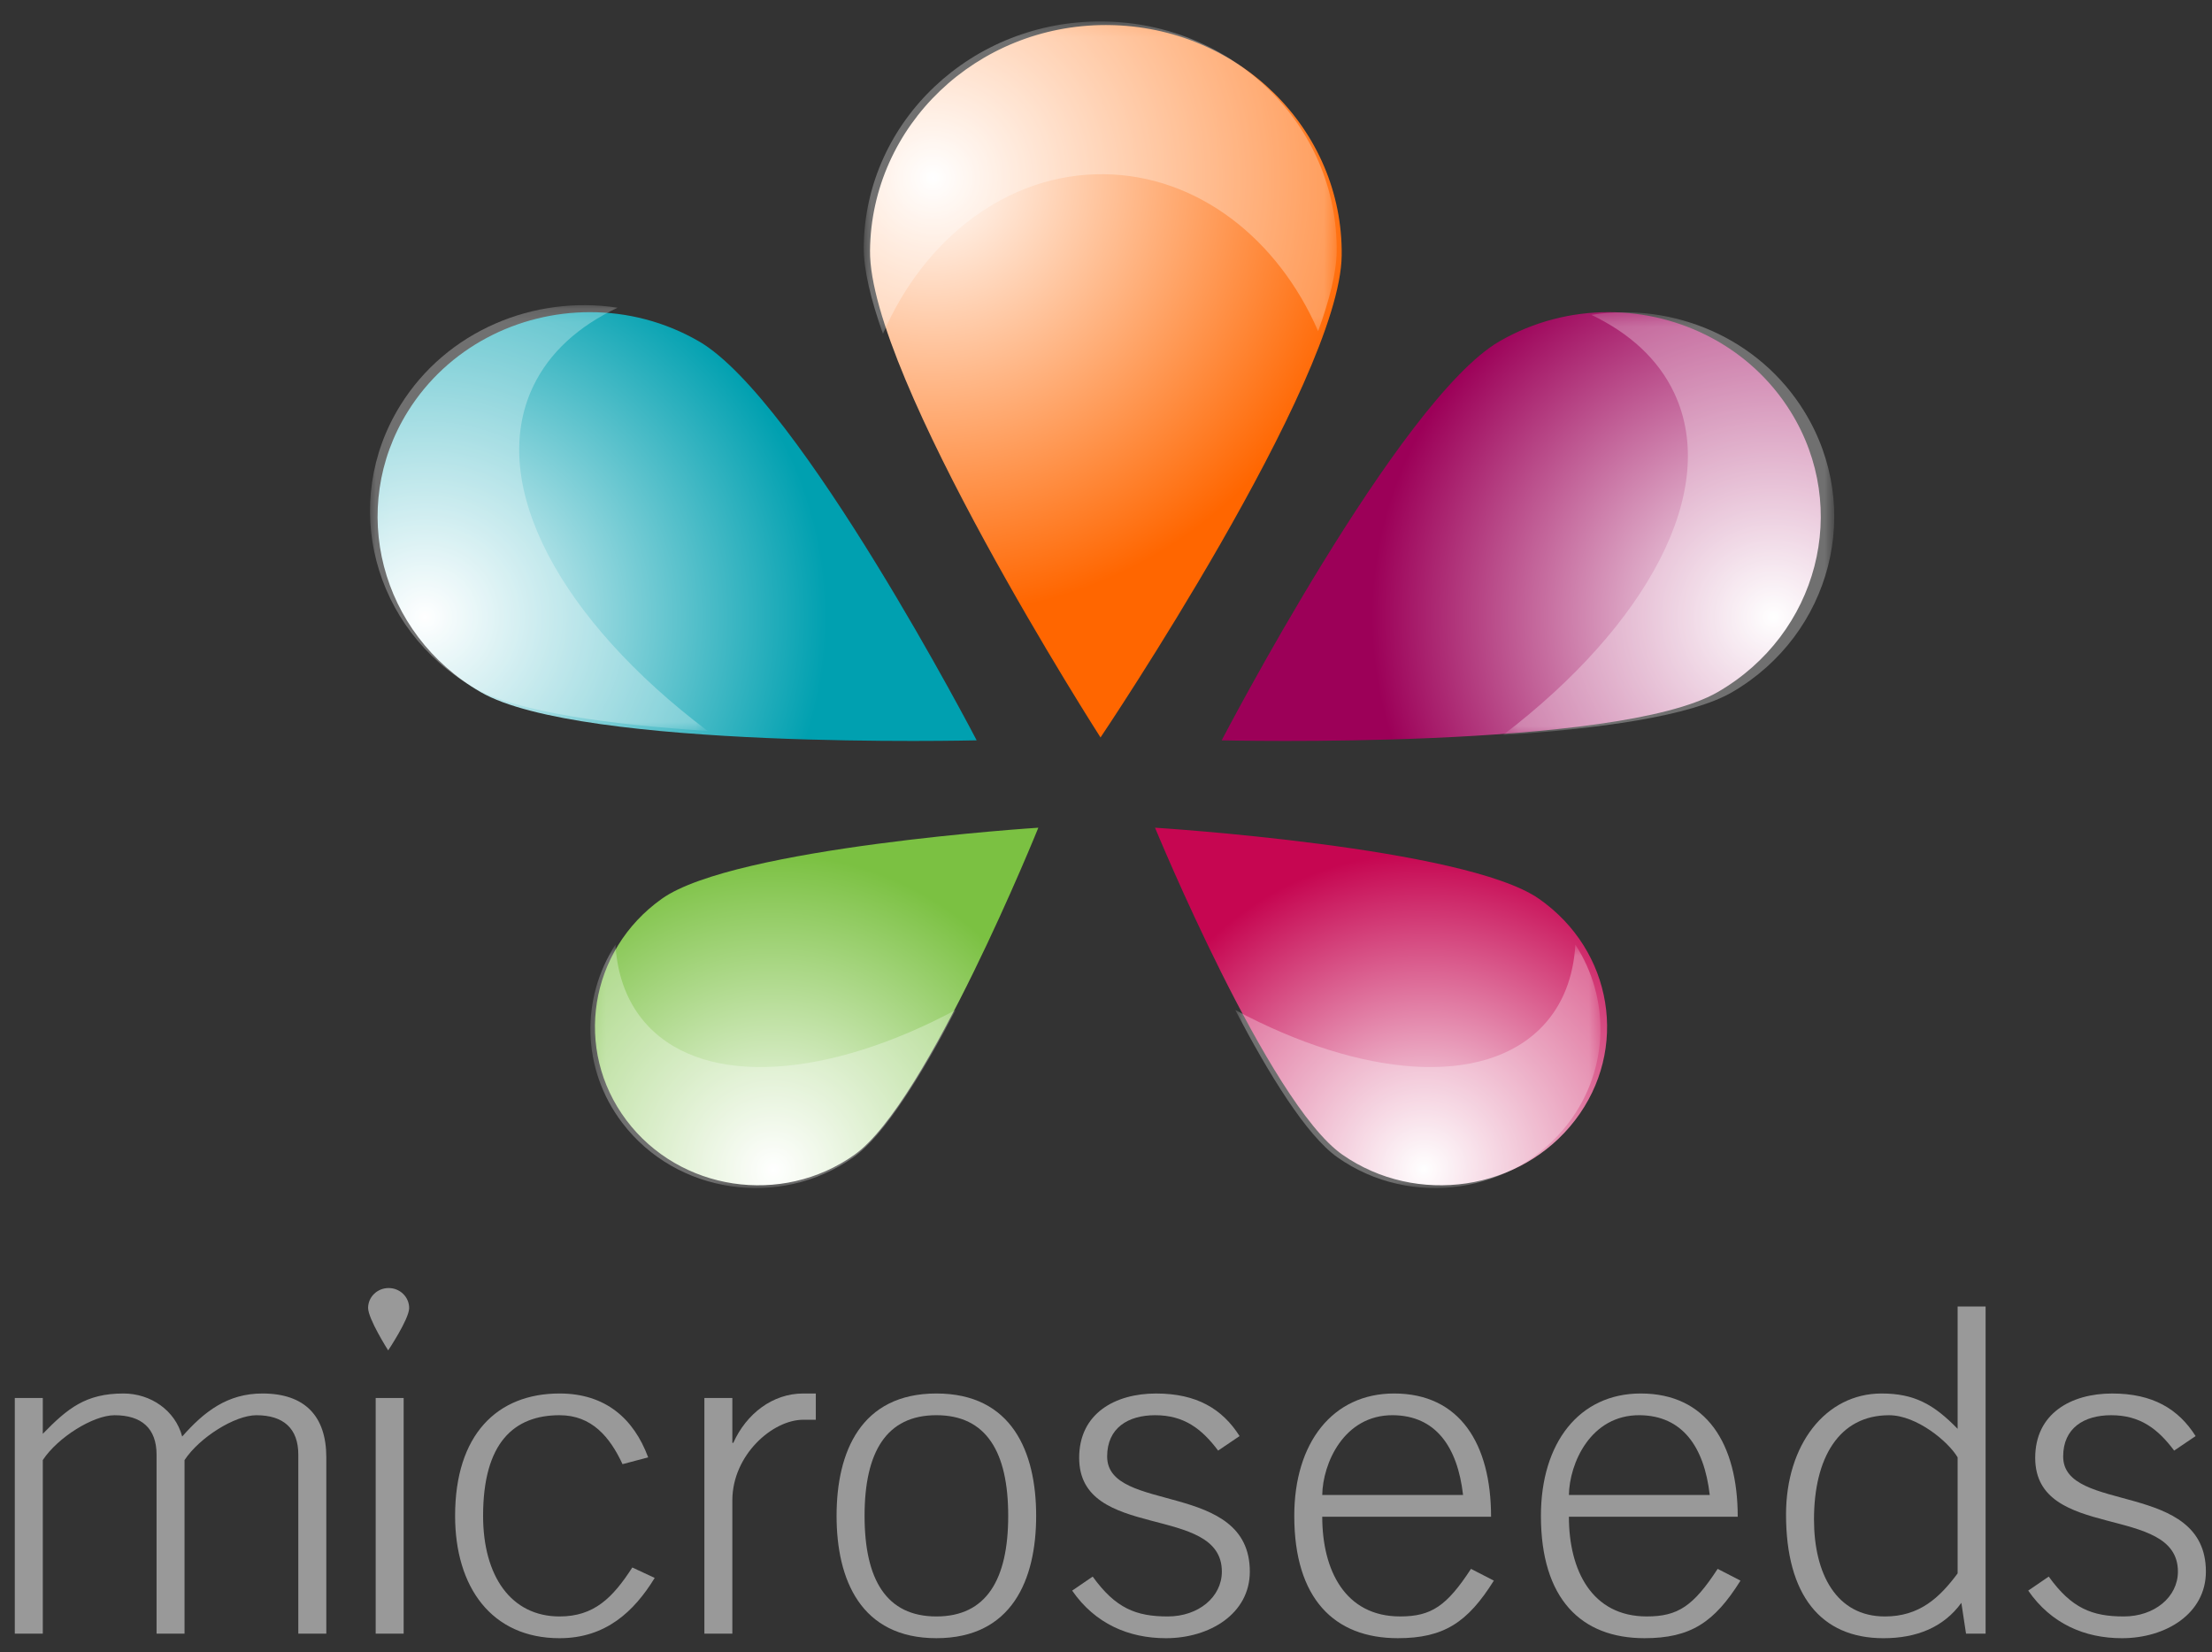 <?xml version="1.0" encoding="UTF-8"?>
<svg width="166px" height="124px" viewBox="0 0 166 124" version="1.1" xmlns="http://www.w3.org/2000/svg" xmlns:xlink="http://www.w3.org/1999/xlink">
    <rect x="0" y="0" width="166" height="124" fill="#333333" stroke="none"/>
    <!-- Generator: Sketch 52.3 (67297) - http://www.bohemiancoding.com/sketch -->
    <title>seeds_logo</title>
    <desc>Created with Sketch.</desc>
    <defs>
        <radialGradient cx="13.608%" cy="78.553%" fx="13.608%" fy="78.553%" r="92.755%" gradientTransform="translate(0.136,0.786),scale(1,0.662),translate(-0.136,-0.786)" id="radialGradient-1">
            <stop stop-color="#FFFFFF" offset="0%"></stop>
            <stop stop-color="#FF6600" offset="100%"></stop>
        </radialGradient>
        <polygon id="path-2" points="0 767 1062 767 1062 0 0 0"></polygon>
        <polygon id="path-4" points="0.95 23.688 36.444 23.688 36.444 0.244 0.95 0.244"></polygon>
        <radialGradient cx="43.14%" cy="9.747%" fx="43.14%" fy="9.747%" r="83.129%" gradientTransform="translate(0.431,0.097),scale(0.806,1),rotate(127.584),translate(-0.431,-0.097)" id="radialGradient-6">
            <stop stop-color="#FFFFFF" offset="0%"></stop>
            <stop stop-color="#7BC142" offset="100%"></stop>
        </radialGradient>
        <polygon id="path-7" points="0 767 1062 767 1062 0 0 0"></polygon>
        <polygon id="path-9" points="0.352 18.327 27.758 18.327 27.758 0.058 0.352 0.058"></polygon>
        <radialGradient cx="56.861%" cy="9.747%" fx="56.861%" fy="9.747%" r="83.741%" gradientTransform="translate(0.569,0.097),scale(0.791,1),rotate(51.877),translate(-0.569,-0.097)" id="radialGradient-11">
            <stop stop-color="#FFFFFF" offset="0%"></stop>
            <stop stop-color="#C60651" offset="100%"></stop>
        </radialGradient>
        <polygon id="path-12" points="0 767 1062 767 1062 0 0 0"></polygon>
        <polygon id="path-14" points="0.956 18.327 28.359 18.327 28.359 0.058 0.956 0.058"></polygon>
        <radialGradient cx="12.325%" cy="30.279%" fx="12.325%" fy="30.279%" r="89.331%" gradientTransform="translate(0.123,0.303),scale(0.716,1),rotate(58.729),translate(-0.123,-0.303)" id="radialGradient-16">
            <stop stop-color="#FFFFFF" offset="0%"></stop>
            <stop stop-color="#00A0B0" offset="100%"></stop>
        </radialGradient>
        <polygon id="path-17" points="0 767 1062 767 1062 0 0 0"></polygon>
        <polygon id="path-19" points="0.069 32.798 25.407 32.798 25.407 0.845 0.069 0.845"></polygon>
        <radialGradient cx="87.671%" cy="30.283%" fx="87.671%" fy="30.283%" r="89.328%" gradientTransform="translate(0.877,0.303),scale(0.716,1),rotate(121.271),translate(-0.877,-0.303)" id="radialGradient-21">
            <stop stop-color="#FFFFFF" offset="0%"></stop>
            <stop stop-color="#9C0058" offset="100%"></stop>
        </radialGradient>
        <polygon id="path-22" points="0.358 32.565 25.218 32.565 25.218 0.839 0.358 0.839"></polygon>
    </defs>
    <g id="seeds_logo" stroke="none" stroke-width="1" fill="none" fill-rule="evenodd">
        <g id="seeds-logo" transform="translate(413, 238.5) scale(1, -1) translate(-413, -238.5) translate(-118, -145)">
            <g id="g3337" transform="translate(182.343, 566)" fill="url(#radialGradient-1)">
                <g id="g3339">
                    <g id="g3345">
                        <g id="g3347">
                            <path d="M0.948,37.204 C0.845,27.76 18.246,0.66 18.246,0.66 C18.246,0.66 36.241,27.394 36.344,36.84 C36.449,46.282 28.611,54.019 18.835,54.12 C18.771,54.121 18.706,54.121 18.642,54.121 C8.954,54.121 1.05,46.584 0.948,37.204" id="path3355"></path>
                        </g>
                    </g>
                </g>
            </g>
            <g id="g3357" transform="translate(0, -0)">
                <g id="g3359-Clipped">
                    <mask id="mask-3" fill="white">
                        <use xlink:href="#path-2"></use>
                    </mask>
                    <g id="path3361"></g>
                    <g id="g3359" mask="url(#mask-3)">
                        <g transform="translate(181.868, 596.703)" id="g3365">
                            <g>
                                <g id="g3379">
                                    <g id="g3377-Clipped">
                                        <mask id="mask-5" fill="white">
                                            <use xlink:href="#path-4"></use>
                                        </mask>
                                        <g id="path3369"></g>
                                        <g id="g3377" opacity="0.3" mask="url(#mask-5)">
                                            <g transform="translate(0, -1)" id="g3375">
                                                <g transform="translate(0.385, 0.441)">
                                                    <path d="M18.585,12.783 C25.607,12.71 31.656,7.944 34.666,1.005 C35.516,3.338 36.039,5.4 36.058,6.976 C36.162,16.413 28.302,24.145 18.501,24.246 C8.699,24.348 0.669,16.777 0.566,7.34 C0.547,5.645 1.097,3.379 2.009,0.803 C5.095,7.972 11.382,12.859 18.585,12.783" id="path3373" fill="#FFFFFF"></path>
                                                </g>
                                            </g>
                                        </g>
                                    </g>
                                </g>
                            </g>
                        </g>
                    </g>
                </g>
            </g>
            <g id="g3381" transform="translate(162.306, 533)" fill="url(#radialGradient-6)">
                <g id="g3383">
                    <g id="g3389">
                        <g id="g3391">
                            <path d="M5.364,21.557 C-0.097,17.68 -1.288,10.234 2.704,4.931 C6.696,-0.374 14.362,-1.531 19.82,2.347 C25.281,6.227 33.616,26.887 33.616,26.887 C33.616,26.887 10.823,25.436 5.364,21.557" id="path3399"></path>
                        </g>
                    </g>
                </g>
            </g>
            <g id="g3401" transform="translate(0, -0)">
                <g id="g3403-Clipped">
                    <mask id="mask-8" fill="white">
                        <use xlink:href="#path-7"></use>
                    </mask>
                    <g id="path3405"></g>
                    <g id="g3403" mask="url(#mask-8)">
                        <g transform="translate(161.955, 532.787)" id="g3409">
                            <g>
                                <g id="g3423">
                                    <g id="g3421-Clipped">
                                        <mask id="mask-10" fill="white">
                                            <use xlink:href="#path-9"></use>
                                        </mask>
                                        <g id="path3413"></g>
                                        <g id="g3421" opacity="0.3" mask="url(#mask-10)">
                                            <g transform="translate(-1.327, -1)" id="g3419">
                                                <g transform="translate(0.707, 0.427)">
                                                    <path d="M5.31,12.783 C3.789,14.386 2.996,16.487 2.851,18.9 C0.251,14.882 0.281,9.586 3.36,5.53 C7.405,0.202 15.172,-0.959 20.702,2.935 C23.029,4.574 25.866,9.19 28.378,13.993 C18.921,8.932 9.715,8.143 5.31,12.783" id="path3417" fill="#FFFFFF"></path>
                                                </g>
                                            </g>
                                        </g>
                                    </g>
                                </g>
                            </g>
                        </g>
                    </g>
                </g>
            </g>
            <g id="g3425" transform="translate(204.385, 533)" fill="url(#radialGradient-11)">
                <g id="g3427">
                    <g id="g3433">
                        <g id="g3435">
                            <path d="M14.362,2.347 C19.927,-1.531 27.742,-0.374 31.813,4.931 C35.884,10.234 34.669,17.68 29.101,21.557 C23.536,25.436 0.295,26.887 0.295,26.887 C0.295,26.887 8.794,6.227 14.362,2.347" id="path3443"></path>
                        </g>
                    </g>
                </g>
            </g>
            <g id="g3445" transform="translate(0, -0)">
                <g id="g3447-Clipped">
                    <mask id="mask-13" fill="white">
                        <use xlink:href="#path-12"></use>
                    </mask>
                    <g id="path3449"></g>
                    <g id="g3447" mask="url(#mask-13)">
                        <g transform="translate(209.745, 532.787)" id="g3453">
                            <g>
                                <g id="g3467">
                                    <g id="g3465-Clipped">
                                        <mask id="mask-15" fill="white">
                                            <use xlink:href="#path-14"></use>
                                        </mask>
                                        <g id="path3457"></g>
                                        <g id="g3465" opacity="0.3" mask="url(#mask-15)">
                                            <g transform="translate(0, -1)" id="g3463">
                                                <g transform="translate(0.128, 0.427)">
                                                    <path d="M23.895,12.783 C25.416,14.386 26.208,16.487 26.351,18.9 C28.951,14.882 28.922,9.586 25.845,5.53 C21.799,0.202 14.032,-0.959 8.501,2.935 C6.173,4.574 3.337,9.19 0.827,13.993 C10.283,8.932 19.49,8.143 23.895,12.783" id="path3461" fill="#FFFFFF"></path>
                                                </g>
                                            </g>
                                        </g>
                                    </g>
                                </g>
                            </g>
                        </g>
                    </g>
                </g>
            </g>
            <g id="g3469" transform="translate(146.275, 566)" fill="url(#radialGradient-16)">
                <g id="g3471">
                    <g id="g3477">
                        <g id="g3479">
                            <path d="M2.33,25.121 C-2.194,17.852 0.256,8.423 7.795,4.065 C15.335,-0.294 45.02,0.444 45.02,0.444 C45.02,0.444 31.714,26.028 24.173,30.387 C21.61,31.869 18.785,32.575 15.999,32.575 C10.59,32.576 5.316,29.917 2.33,25.121" id="path3487"></path>
                        </g>
                    </g>
                </g>
            </g>
            <g id="g3489" transform="translate(0, -0)">
                <g id="g3491-Clipped">
                    <mask id="mask-18" fill="white">
                        <use xlink:href="#path-17"></use>
                    </mask>
                    <g id="path3493"></g>
                    <g id="g3491" mask="url(#mask-18)">
                        <g transform="translate(145.699, 566.302)" id="g3497">
                            <g>
                                <g id="g3511">
                                    <g id="g3509-Clipped">
                                        <mask id="mask-20" fill="white">
                                            <use xlink:href="#path-19"></use>
                                        </mask>
                                        <g id="path3501"></g>
                                        <g id="g3509" opacity="0.3" mask="url(#mask-20)">
                                            <g transform="translate(0, -0.278)" id="g3507">
                                                <g transform="translate(0.042, 0.142)">
                                                    <path d="M12.273,26.845 C13.493,29.398 15.693,31.364 18.605,32.742 C12.328,33.706 5.786,31.009 2.314,25.436 C-2.244,18.115 0.223,8.62 7.825,4.231 C11.021,2.385 18.162,1.448 25.365,0.982 C14.348,9.291 8.745,19.46 12.273,26.845" id="path3505" fill="#FFFFFF"></path>
                                                </g>
                                            </g>
                                        </g>
                                    </g>
                                </g>
                            </g>
                        </g>
                    </g>
                </g>
            </g>
            <g id="g3513" transform="translate(209.394, 566)" fill="url(#radialGradient-21)">
                <g id="g3515">
                    <g id="g3521">
                        <g id="g3523">
                            <path d="M21.134,30.387 C13.593,26.028 0.287,0.444 0.287,0.444 C0.287,0.444 29.97,-0.294 37.512,4.065 C45.053,8.423 47.5,17.852 42.977,25.121 C39.991,29.917 34.718,32.576 29.309,32.575 C26.522,32.575 23.698,31.869 21.134,30.387" id="path3531"></path>
                        </g>
                    </g>
                </g>
            </g>
            <g id="g3541" transform="translate(230.434, 566)">
                <g id="g3555">
                    <g id="g3553-Clipped">
                        <mask id="mask-23" fill="white">
                            <use xlink:href="#path-22"></use>
                        </mask>
                        <g id="path3545"></g>
                        <g id="g3553" opacity="0.3" mask="url(#mask-23)">
                            <g transform="translate(0, -0.269)" id="g3551">
                                <g transform="translate(0.178, 0.134)">
                                    <path d="M13.025,26.654 C11.829,29.189 9.669,31.141 6.812,32.509 C12.972,33.466 19.39,30.788 22.794,25.255 C27.269,17.986 24.848,8.558 17.39,4.201 C14.253,2.368 7.247,1.438 0.181,0.975 C10.989,9.225 16.488,19.322 13.025,26.654" id="path3549" fill="#FFFFFF"></path>
                                </g>
                            </g>
                        </g>
                    </g>
                </g>
            </g>
            <g id="&quot;microseeds&quot;" transform="translate(118.223, 498)" fill="#999999">
                <g id="g3557" transform="translate(0.887, 1.407)">
                    <path d="M0,0 L0,17.684 L2.101,17.684 L2.101,14.997 C3.956,16.902 5.319,18.023 8.154,18.023 C10.185,18.023 12.038,16.765 12.563,14.794 C14.209,16.663 15.959,18.023 18.583,18.023 C21.767,18.023 23.378,16.324 23.378,13.23 L23.378,0 L21.277,0 L21.277,13.434 C21.277,15.405 20.158,16.392 18.128,16.392 C16.517,16.392 13.859,14.725 12.738,13.026 L12.738,0 L10.639,0 L10.639,13.434 C10.639,15.405 9.518,16.392 7.489,16.392 C5.88,16.392 3.22,14.725 2.101,13.026 L2.101,0 L0,0 Z" id="path3559"></path>
                </g>
                <polygon id="path3561" points="30.069 1.408 27.97 1.408 27.97 19.092 30.069 19.092"></polygon>
                <g id="g3563" transform="translate(33.216, 0.933)">
                    <path d="M13.278,13.194 C12.333,15.234 10.968,16.867 8.554,16.867 C5.124,16.867 2.815,14.792 2.815,9.316 C2.815,4.794 4.914,1.766 8.554,1.766 C11.143,1.766 12.542,3.163 14.013,5.44 L15.693,4.658 C14.152,2.141 12.018,0.134 8.554,0.134 C3.443,0.134 0.714,3.977 0.714,9.316 C0.714,15.404 3.864,18.497 8.554,18.497 C11.983,18.497 14.118,16.627 15.203,13.705 L13.278,13.194 Z" id="path3565"></path>
                </g>
                <g id="g3567" transform="translate(52.637, 1.407)">
                    <path d="M0,0 L0,17.684 L2.099,17.684 L2.099,14.319 L2.17,14.319 C3.148,16.493 5.108,18.023 7.419,18.023 L8.363,18.023 L8.363,16.052 L7.419,16.052 C5.108,16.052 2.099,13.399 2.099,9.999 L2.099,0 L0,0 Z" id="path3569"></path>
                </g>
                <g id="g3571" transform="translate(62.003, 0.927)" fill-rule="nonzero">
                    <path d="M2.656,9.323 C2.656,4.528 4.3,1.772 8.045,1.772 C11.79,1.772 13.435,4.528 13.435,9.323 C13.435,14.119 11.79,16.874 8.045,16.874 C4.3,16.874 2.656,14.119 2.656,9.323 M15.533,9.323 C15.533,4.528 13.715,0.141 8.045,0.141 C2.376,0.141 0.555,4.528 0.555,9.323 C0.555,14.119 2.376,18.503 8.045,18.503 C13.715,18.503 15.533,14.119 15.533,9.323" id="path3573"></path>
                </g>
                <g id="g3575" transform="translate(80.124, 0.53)">
                    <path d="M1.654,5.161 C3.369,2.781 4.908,2.169 7.287,2.169 C9.597,2.169 11.347,3.631 11.347,5.535 C11.347,10.672 0.639,7.781 0.639,14.071 C0.639,17.405 3.334,18.899 6.413,18.899 C9.458,18.899 11.38,17.745 12.678,15.705 L11.067,14.615 C9.843,16.249 8.512,17.27 6.342,17.27 C4.313,17.27 2.739,16.317 2.739,14.174 C2.739,9.855 13.446,12.405 13.446,5.535 C13.446,2.374 10.436,0.537 7.147,0.537 C4.348,0.537 1.829,1.626 0.114,4.108 L1.654,5.161 Z" id="path3577"></path>
                </g>
                <g id="g3579" transform="translate(96.295, 0.202)" fill-rule="nonzero">
                    <path d="M13.278,11.613 C12.859,15.25 11.212,17.563 8.03,17.599 C4.319,17.631 2.745,13.959 2.71,11.613 L13.278,11.613 Z M2.71,9.979 C2.71,5.968 4.424,2.498 8.553,2.498 C10.898,2.498 12.054,3.281 13.873,6.068 L15.588,5.186 C13.628,2.057 11.843,0.866 8.38,0.866 C3.621,0.866 0.611,3.825 0.611,10.048 C0.611,15.524 3.479,19.228 8.1,19.228 C13.032,19.228 15.379,15.454 15.379,9.979 L2.71,9.979 Z" id="path3581"></path>
                </g>
                <g id="g3583" transform="translate(114.807, 0.202)" fill-rule="nonzero">
                    <path d="M13.278,11.613 C12.86,15.25 11.212,17.563 8.03,17.599 C4.319,17.631 2.745,13.959 2.709,11.613 L13.278,11.613 Z M2.709,9.979 C2.709,5.968 4.424,2.498 8.554,2.498 C10.899,2.498 12.052,3.281 13.872,6.068 L15.586,5.186 C13.628,2.057 11.844,0.866 8.38,0.866 C3.62,0.866 0.609,3.825 0.609,10.048 C0.609,15.524 3.48,19.228 8.099,19.228 C13.033,19.228 15.378,15.454 15.378,9.979 L2.709,9.979 Z" id="path3585"></path>
                </g>
                <g id="g3587" transform="translate(133.409, 0.443)" fill-rule="nonzero">
                    <path d="M13.278,14.194 C12.579,15.383 10.199,17.356 8.134,17.356 C4.355,17.356 2.5,14.125 2.5,9.534 C2.5,5.454 4.179,2.255 7.82,2.255 C10.41,2.255 11.915,3.652 13.278,5.486 L13.278,14.194 Z M15.378,0.964 L13.909,0.964 L13.559,3.277 C12.228,1.44 10.199,0.623 7.713,0.623 C2.99,0.623 0.401,3.89 0.401,9.91 C0.401,15.111 3.34,18.987 7.574,18.987 C10.024,18.987 11.494,18.172 13.278,16.335 L13.278,25.516 L15.378,25.516 L15.378,0.964 Z" id="path3589"></path>
                </g>
                <g id="g3591" transform="translate(151.871, 0.53)">
                    <path d="M1.654,5.161 C3.367,2.781 4.907,2.169 7.287,2.169 C9.596,2.169 11.348,3.631 11.348,5.535 C11.348,10.672 0.638,7.781 0.638,14.071 C0.638,17.405 3.334,18.899 6.413,18.899 C9.456,18.899 11.382,17.745 12.676,15.705 L11.066,14.615 C9.841,16.249 8.512,17.27 6.341,17.27 C4.312,17.27 2.737,16.317 2.737,14.174 C2.737,9.855 13.448,12.405 13.448,5.535 C13.448,2.374 10.438,0.537 7.147,0.537 C4.348,0.537 1.829,1.626 0.114,4.108 L1.654,5.161 Z" id="path3593"></path>
                </g>
                <g id="g3595" transform="translate(27.401, 21.993)">
                    <path d="M0,3.871 C-0.008,3.044 1.506,0.672 1.506,0.672 C1.506,0.672 3.071,3.012 3.081,3.839 C3.089,4.665 2.407,5.342 1.558,5.35 C0.706,5.359 0.009,4.698 0,3.871" id="path3597"></path>
                </g>
            </g>
        </g>
    </g>
</svg>